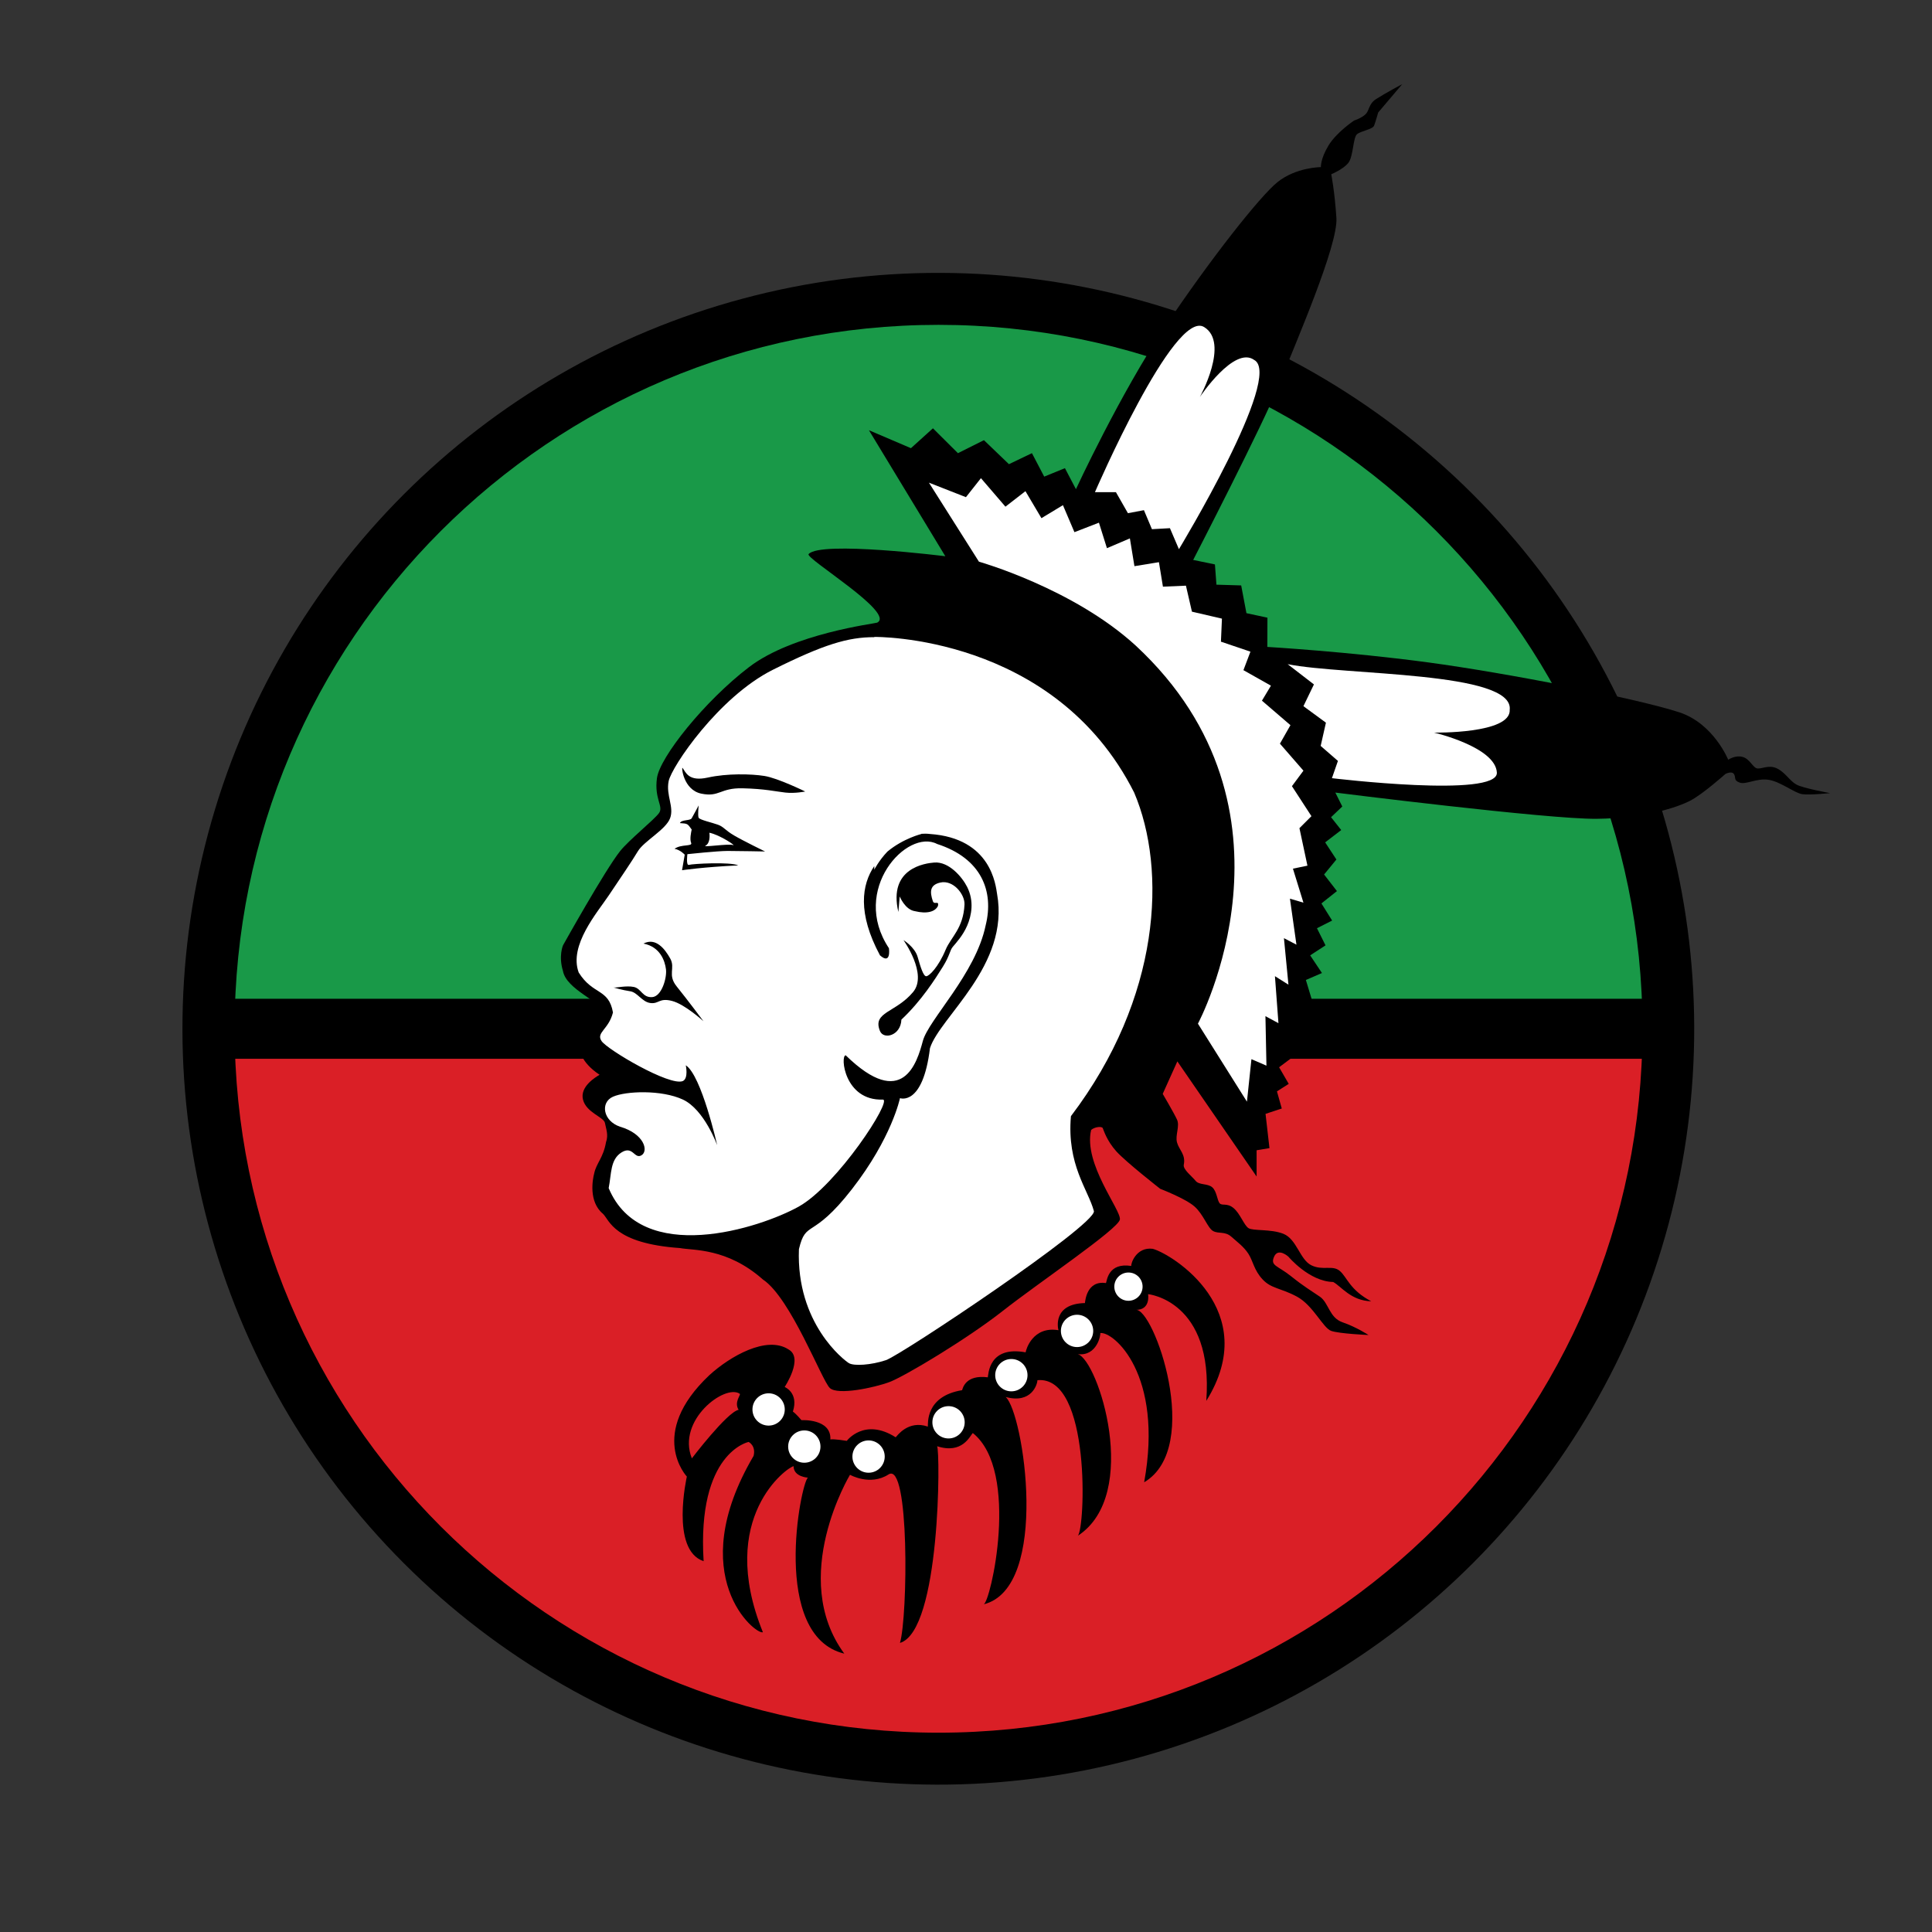<?xml version="1.0" encoding="iso-8859-1"?>
<!-- Generator: Adobe Illustrator 25.0.1, SVG Export Plug-In . SVG Version: 6.00 Build 0)  -->
<svg version="1.1" id="Layer_1" xmlns="http://www.w3.org/2000/svg" xmlns:xlink="http://www.w3.org/1999/xlink" x="0px" y="0px"
	 viewBox="0 0 512 512" style="enable-background:new 0 0 512 512;" xml:space="preserve">
<rect x="0" y="0" width="512" height="512" fill="#333333" stroke="none"/>
<g id="green">
</g>
<g id="red">
</g>
<g id="black">
</g>
<g id="white">
</g>
<g id="blk_insert">
	<g>
		<g>
			
				<ellipse transform="matrix(0.707 -0.707 0.707 0.707 -119.934 255.727)" cx="248.723" cy="272.636" rx="200.344" ry="200.344"/>
		</g>
		<g>
			
				<ellipse transform="matrix(0.707 -0.707 0.707 0.707 -119.93 255.726)" style="fill:none;" cx="248.723" cy="272.632" rx="183.488" ry="183.487"/>
		</g>
		<g>
			<path style="fill:#F47937;stroke:#000000;stroke-width:2.04;" d="M435.27,272.632"/>
		</g>
		<g>
			<path style="fill:#F47937;stroke:#000000;stroke-width:2.04;" d="M62.178,272.632"/>
		</g>
		<g>
			<path style="fill:#DA1F26;" d="M248.723,459.181c103.025,0,186.545-83.52,186.545-186.545
				H62.177C62.177,375.661,145.699,459.181,248.723,459.181z"/>
		</g>
		<g>
			<path style="fill:#199948;" d="M248.723,86.088c103.027,0,186.55,83.522,186.55,186.548
				H62.174C62.174,169.61,145.697,86.088,248.723,86.088z"/>
		</g>
		<g>
			<g>
				<rect x="54.844" y="264.686" width="385.582" height="15.9"/>
			</g>
		</g>
		<g>
			<path d="M158.894,284.826c-5.203-3.453-5.487-6.954-5.156-7.805
				c1.892-1.987,4.825-7.096,5.203-9.366c0.378-2.27-8.845-5.393-9.744-10.312
				c-1.23-3.974,0-6.812,0-6.812s11.119-19.927,15.137-24.975
				c2.332-2.932,8.968-8.259,10.292-10.056s-1.287-3.693-0.53-9.275
				c0.757-5.582,12.636-20.438,24.381-29.416
				c11.745-8.977,33.445-11.537,33.973-11.801
				c5.029-2.506-19.11-17.029-18.164-18.164
				c3.122-3.595,36.235,0.567,36.235,0.567l-20.246-33.395l11.133,4.757
				l5.83-5.267l6.626,6.592l6.89-3.446l6.626,6.36l6.095-2.915l3.253,6.217
				l5.492-2.241l2.916,5.565c0,0,11.647-25.178,23.616-43.058
				c11.967-17.881,25.218-34.651,29.801-38.316
				c4.967-3.973,11.495-3.973,11.495-3.973s-0.143-2.128,1.986-5.676
				c2.129-3.547,6.812-6.67,6.812-6.67s1.939-0.615,3.028-1.655
				c1.087-1.041,0.781-2.721,2.79-4.021c2.411-1.561,6.953-3.974,6.953-3.974
				l-6.385,7.522c0,0-0.71,2.554-1.09,3.5c-0.391,0.982-3.5,1.372-4.54,2.271
				c-1.04,0.899-0.946,5.866-2.27,7.568c-1.325,1.703-4.54,3.027-4.54,3.027
				s0.899,4.4,1.371,11.59c0.472,7.19-10.691,32.829-14.995,43.661
				c-4.304,10.832-22.961,46.954-22.961,46.954l5.764,1.193l0.397,5.366l6.559,0.199
				l1.391,7.354l5.565,1.193l-0.026,7.751c0,0,21.711,1.277,42.713,4.115
				c21.003,2.838,55.061,9.508,66.415,13.198
				c9.132,2.969,13.007,12.583,13.007,12.583s1.845-1.277,3.784-0.757
				c1.939,0.52,2.649,2.696,3.784,3.027c1.135,0.332,3.074-1.04,5.298,0
				c2.224,1.041,3.405,3.311,5.203,4.305C477.859,208.905,485,210.182,485,210.182
				s-5.345,0.568-7.379,0.284c-2.034-0.284-5.865-3.406-9.034-3.831
				c-3.171-0.426-5.866,1.371-7.57,0.756c-1.702-0.614-0.899-1.372-1.514-2.27
				c-0.613-0.899-2.269,0-2.269,0s-5.914,5.298-9.271,7.048
				c-3.359,1.751-11.922,4.683-24.835,4.825c-12.913,0.142-69.252-6.954-69.252-6.954
				l1.845,3.69l-2.98,2.838l2.697,3.405l-4.258,3.264l2.98,4.541l-3.264,3.974
				l3.407,4.399l-4.116,3.264l2.839,4.541l-4.02,2.034l2.268,4.541l-4.067,2.649
				l3.123,4.683l-4.259,1.845l1.845,6.102l-3.593,1.088l1.891,5.44l-4.542,2.129
				l2.034,4.824l-4.73,3.548l2.554,4.399l-3.123,1.987l1.278,4.541l-4.304,1.419
				l1.04,9.082l-3.407,0.567v6.954l-21.003-30.511l-3.877,8.609
				c0,0,2.98,5.061,3.784,6.811c0.803,1.751-0.522,4.115,0,6.055
				c0.52,1.939,2.365,3.216,1.797,5.913c-0.261,1.244,2.177,3.074,3.123,4.258
				c0.946,1.182,3.169,0.662,4.399,1.703c1.23,1.041,1.324,3.501,1.986,4.258
				c0.663,0.756,1.939-0.19,3.691,1.276c1.75,1.467,2.744,4.495,3.926,5.298
				c1.183,0.804,5.936,0.18,9.271,1.514c3.548,1.419,4.352,6.812,7.379,8.326
				c3.028,1.514,5.63-0.141,7.57,1.514c1.938,1.655,2.647,5.06,8.324,8.042
				c-5.393-0.143-7.945-3.974-10.074-5.11c-6.387-0.141-11.874-6.716-11.874-6.716
				s-2.696-2.461-3.784,0c-1.087,2.46,0.899,2.317,4.446,5.155
				c3.55,2.838,5.252,3.784,7.664,5.441c2.411,1.655,2.46,5.581,6.054,6.811
				c3.596,1.23,6.858,3.359,6.858,3.359s-7.709-0.332-9.885-1.087
				c-2.177-0.758-4.778-6.765-9.084-9.082c-4.304-2.318-6.764-2.082-9.082-4.542
				c-2.318-2.461-2.553-4.919-3.784-6.812c-1.23-1.891-2.885-3.074-4.54-4.54
				c-1.655-1.467-3.31-0.71-4.778-1.467c-1.467-0.758-2.554-4.399-4.967-6.528
				c-2.411-2.129-9.082-4.683-9.082-4.683s-9.082-7.095-11.637-9.933
				c-2.554-2.839-3.359-5.63-3.595-6.15c-0.238-0.52-2.081-0.378-3.075,0.473
				c-2.129,8.941,7.994,21.24,7.615,23.746
				c-0.379,2.508-21.664,16.84-31.03,24.219
				c-9.365,7.38-26.111,17.408-30.085,18.874c-3.973,1.467-13.623,3.548-15.752,1.562
				c-2.128-1.988-10.359-23.888-17.738-28.76
				c-9.508-8.421-18.496-7.663-21.949-8.326
				c-17.644-1.23-18.684-7.425-20.434-9.082c-3.879-3.217-2.744-9.177-2.318-10.737
				c0.568-2.696,2.413-4.115,3.122-8.231c0.71-1.987,0-3.547-0.283-5.109
				c-0.284-1.561-4.967-2.744-5.818-6.196
				C153.643,287.948,157.854,285.441,158.894,284.826z"/>
		</g>
		<g>
			<path d="M305.486,330.946c-4.447-0.567-5.866,4.068-5.677,4.542
				c-6.149-0.947-6.433,3.877-6.717,4.54c-5.109-0.756-5.487,4.73-5.581,5.298
				c-8.515,0.189-7.191,6.622-7.002,7.191c-6.812-1.135-8.608,5.109-8.705,5.865
				c-9.838-1.797-9.838,5.865-10.028,6.623c-5.866-0.758-6.622,2.838-6.811,3.407
				c-9.839,1.607-8.987,8.986-9.082,9.649c-5.203-1.797-8.136,2.46-8.515,2.838
				c-8.325-5.298-12.961,0.946-12.961,0.946s-3.406-0.567-4.352-0.377
				c0.284-5.584-7.663-5.11-7.663-5.11s-1.419-1.702-2.271-2.27
				c1.609-5.014-2.176-6.528-2.176-6.528s5.109-7.663,1.04-9.933
				c-5.771-3.786-15.515,1.797-21.003,6.812
				c-16.556,15.61-5.96,26.868-5.96,26.868s-4.447,19.489,4.446,22.42
				c-1.797-28.853,11.921-31.597,11.921-31.597s1.987,0.946,1.325,3.689
				c-18.827,31.976,0.662,47.586,2.46,46.735
				c-12.393-30.557,6.717-43.897,8.136-43.991c0,2.838,3.785,3.028,3.785,3.028
				c-1.893,1.512-9.934,41.911,9.65,46.64
				c-14.853-20.245,1.513-47.398,1.513-47.398s5.349,3.042,10.218-0.095
				c5.581-3.595,5.108,37.558,3.027,44.654
				c10.785-3.216,10.691-50.898,9.839-52.128c6.716,2.177,8.704-2.744,9.46-3.5
				c12.677,10.123,4.636,45.316,2.838,45.411
				c17.787-4.352,10.596-50.898,5.866-54.966c6.906,1.891,8.42-3.407,8.42-4.447
				c14.285-1.323,12.677,39.546,10.691,41.248c16.84-10.973,5.393-46.64,0-48.154
				c5.109,0.663,6.149-5.203,5.961-5.581c3.498-0.472,16.84,10.879,11.635,39.544
				c15.706-9.272,2.461-46.451-2.27-45.695c4.068,0.095,3.31-4.161,3.31-4.161
				s17.41,1.703,15.422,28.287C334.624,347.314,310.688,332.366,305.486,330.946z
				 M195.743,373.615c-3.028,0.567-12.393,12.866-12.393,12.866
				c-4.068-10.124,8.798-19.773,12.677-17.125
				C196.5,369.545,194.419,371.533,195.743,373.615z"/>
		</g>
		<g>
			<path style="fill:#FFFFFF;" d="M290.168,130.433c0,0,20.995-48.678,28.94-43.759
				c6.812,4.163-1.135,18.543-1.135,18.543s9.082-13.623,14.38-9.839
				c7.947,4.163-19.925,50.161-19.925,50.161l-2.385-5.565l-4.77,0.265
				l-2.12-5.035l-4.24,0.795l-3.18-5.565H290.168z"/>
		</g>
		<g>
			<path style="fill:#FFFFFF;" d="M341.248,176.013c15.138,3.028,59.978,1.861,58.843,12.078
				c0.379,6.433-20.055,6.055-20.055,6.055s16.271,3.784,16.65,10.596
				c0.379,6.811-43.712,1.481-43.712,1.481l1.59-4.571l-4.571-3.975l1.391-6.161
				l-5.963-4.373l2.783-5.764L341.248,176.013z"/>
		</g>
		<g>
			<path style="fill:#FFFFFF;" d="M259.428,148.85l-13.25-20.935l9.805,3.842l3.975-5.035
				l6.493,7.553l5.3-4.108l4.241,7.155l5.697-3.445l3.048,7.155l6.492-2.518
				l2.12,6.758l6.082-2.592l1.206,7.362l6.492-1.06l1.061,6.493l6.095-0.266
				l1.59,6.89l7.95,1.845l-0.265,6.106l7.818,2.65l-1.855,4.903l7.289,4.108
				l-2.385,3.975l7.553,6.492l-2.783,4.903l6.227,7.155l-3.047,4.108l5.168,7.95
				l-3.18,3.18l2.12,9.938l-3.843,0.795l2.783,9.01l-3.578-1.06l1.723,12.19
				l-3.313-1.723l1.193,12.323l-3.578-2.252l0.928,12.455l-3.446-1.856
				l0.266,13.118l-3.975-1.722l-1.193,11.262l-12.986-20.67
				c0,0,30.405-56.701-16.52-100.22C284.339,155.873,259.428,148.85,259.428,148.85z"
				/>
		</g>
		<g>
			<path style="fill:#FFFFFF;" d="M283.808,295.796c23.841-31.409,25.462-65.321,16.757-85.756
				c-21.19-42.005-68.873-41.248-68.873-41.248v0.066
				c-6.907-0.016-13.404,1.906-26.868,8.637
				c-14.38,7.19-26.868,25.733-27.625,29.517
				c-0.757,3.784,1.513,6.811,0.378,9.839c-1.135,3.027-6.927,6.067-8.517,8.717
				c-1.59,2.651-4.576,7.025-7.685,11.66
				c-3.109,4.636-10.665,13.302-8.016,20.492c3.784,6.055,7.946,4.163,9.082,10.596
				c-1.136,4.541-4.541,5.298-3.028,7.569
				c1.514,2.27,18.164,12.109,21.57,10.595c1.514-0.757,0.757-4.162,0.757-4.162
				c4.163,2.648,8.325,21.191,8.325,21.191s-3.405-9.46-9.082-12.109
				c-5.676-2.649-15.137-2.271-18.542-0.757c-3.406,1.513-2.649,6.433,1.892,7.947
				c6.433,1.892,7.568,6.433,5.676,7.568c-1.892,1.136-2.27-2.649-5.298-0.757
				c-3.027,1.893-2.649,5.677-3.406,9.461c8.704,20.812,40.113,10.595,50.331,4.919
				c10.218-5.676,24.976-28.381,22.327-28.381
				c-10.217,0.378-11.353-11.731-9.839-11.731
				c15.137,14.758,18.921,1.892,20.435-3.784
				c1.514-5.677,14.001-17.786,16.65-30.653
				c2.271-9.082-1.135-17.785-12.866-21.57
				c-7.947-4.162-23.084,12.11-12.764,27.625c0,0,0.654,4.541-2.373,1.892
				c-6.025-11.235-4.827-18.749-1.514-23.673v0.967c0,0,1.201-2.396,3.475-4.787
				c4.212-3.508,9.013-4.673,9.013-4.673s-0.001-0.018-0.003-0.046
				c0.73-0.056,1.486-0.049,2.274,0.046c16.272,1.135,17.407,13.623,17.786,15.893
				c3.406,18.921-15.137,32.544-17.786,40.87
				c-1.892,15.515-7.947,13.244-7.947,13.244s-2.137,10.495-12.733,24.118
				c-10.596,13.624-12.153,7.953-14.045,15.9
				c-0.757,19.678,11.925,29.415,13.25,30.211
				c1.325,0.795,5.83,0.53,9.806-0.795c3.975-1.326,55.499-35.701,55.122-39.485
				C288.389,315.295,282.673,308.662,283.808,295.796z"/>
		</g>
		<g>
			<path style="fill:#FFFFFF;" d="M203.69,377.799c2.365,0,4.282-1.916,4.282-4.279
				c0-2.366-1.917-4.281-4.282-4.281c-2.364,0-4.281,1.915-4.281,4.281
				C199.409,375.883,201.325,377.799,203.69,377.799z"/>
		</g>
		<g>
			<path style="fill:#FFFFFF;" d="M213.151,387.639c2.364,0,4.282-1.918,4.282-4.281
				c0-2.365-1.918-4.281-4.282-4.281c-2.365,0-4.282,1.916-4.282,4.281
				C208.869,385.722,210.786,387.639,213.151,387.639z"/>
		</g>
		<g>
			<path style="fill:#FFFFFF;" d="M230.18,390.288c2.364,0,4.281-1.918,4.281-4.281
				c0-2.365-1.917-4.282-4.281-4.282c-2.365,0-4.282,1.918-4.282,4.282
				C225.898,388.371,227.815,390.288,230.18,390.288z"/>
		</g>
		<g>
			<path style="fill:#FFFFFF;" d="M251.371,381.206c2.365,0,4.282-1.916,4.282-4.281
				c0-2.365-1.917-4.281-4.282-4.281c-2.364,0-4.281,1.916-4.281,4.281
				C247.09,379.29,249.007,381.206,251.371,381.206z"/>
		</g>
		<g>
			<path style="fill:#FFFFFF;" d="M268.021,368.717c2.365,0,4.281-1.916,4.281-4.279
				c0-2.366-1.916-4.283-4.281-4.283c-2.364,0-4.281,1.916-4.281,4.283
				C263.74,366.801,265.657,368.717,268.021,368.717z"/>
		</g>
		<g>
			<path style="fill:#FFFFFF;" d="M285.429,356.988c2.365,0,4.282-1.918,4.282-4.281
				c0-2.365-1.918-4.283-4.282-4.283c-2.363,0-4.281,1.918-4.281,4.283
				C281.148,355.07,283.066,356.988,285.429,356.988z"/>
		</g>
		<g>
			<path style="fill:#FFFFFF;" d="M299.053,344.721c2.068,0,3.745-1.677,3.745-3.747
				c0-2.068-1.677-3.745-3.745-3.745c-2.07,0-3.747,1.677-3.747,3.745
				C295.307,343.044,296.984,344.721,299.053,344.721z"/>
		</g>
		<g>
			<path d="M180.89,203.512c-0.361-0.481,0.142,5.818,4.967,6.812
				c4.824,0.993,4.966-1.561,10.927-1.419c5.96,0.142,8.798,0.852,11.353,1.135
				c2.554,0.284,5.251-0.283,5.251-0.283s-7.238-3.548-10.786-4.116
				c-3.547-0.567-9.934-0.71-15.042,0.425
				C182.451,207.202,181.741,204.648,180.89,203.512z"/>
		</g>
		<g>
			<path d="M182.593,229.198c-0.852,0.284-0.425-2.838-0.425-2.838
				s7.946-0.851,10.643-0.851c2.696,0,9.934,0.141,9.934,0.141
				s-5.818-2.838-8.231-4.257c-2.412-1.419-2.696-2.27-4.257-2.838
				c-1.561-0.568-4.825-1.277-5.109-1.845c-0.284-0.567,0-3.264,0-3.264
				s-1.419,2.696-1.845,3.406c-0.426,0.71-2.696,0.284-3.122,1.277
				c2.128,0.142,1.987,0.142,3.122,1.703c-0.142,0.71-0.568,2.555-0.142,3.548
				c0.425,0.993-2.696,0.284-4.399,1.561c1.561,0.284,2.696,1.561,2.696,1.561
				l-0.71,4.116c0,0,5.676-0.852,14.9-1.277
				C193.52,228.346,183.444,228.913,182.593,229.198z M186.992,224.089
				c1.135-0.567,1.135-2.554,0.993-3.406c2.838,0.568,7.379,3.689,6.244,3.264
				C193.094,223.522,185.857,224.657,186.992,224.089z"/>
		</g>
		<g>
			<path d="M162.583,261.695c0.568,0.142,3.406-0.567,5.393-0.141
				c1.987,0.426,2.271,2.838,4.825,2.696c2.554-0.141,3.974-5.109,3.689-7.379
				c-0.283-2.271-1.561-5.96-5.96-6.812c3.264-1.703,5.677,1.419,7.095,3.974
				c1.419,2.554-0.81,4.268,1.703,7.38c2.98,3.689,7.095,9.223,7.095,9.223
				s-4.967-4.54-8.372-5.392c-3.406-0.852-3.406,0.852-5.677,0.568
				c-2.27-0.284-3.405-2.839-5.392-3.122
				C164.996,262.404,162.583,261.695,162.583,261.695z"/>
		</g>
		<g>
			<path d="M239.427,249.136c0,0,6.498,9.032,2.554,13.765
				c-4.612,5.534-10.865,5.239-8.775,10.336c0.97,2.365,5.511,1.23,5.676-3.028
				c5.369-5.037,9.082-10.974,10.975-14.001c1.892-3.028,1.821-4.305,2.648-5.298
				c0.828-0.994,2.673-2.957,3.808-5.606c1.136-2.649,1.916-6.457-0.023-10.289
				c-1.302-2.571-4.801-6.741-8.704-6.433c-2.294,0.181-12.275,1.395-9.508,13.103
				c0.283-3.146,0.355-4.116,0.355-4.116s1.395,3.525,4.044,3.903
				c3.192,0.78,5.393,0.141,6.102-1.419c0.284-1.561-0.993-0.118-1.371-1.254
				c-0.821-2.46-0.828-4.289,2.01-4.919c3.406-0.757,6.506,3.145,6.386,5.818
				c-0.284,6.315-3.625,8.694-4.99,11.968c-1.964,4.706-4.4,7.048-5.156,7.048
				c-0.757,0-1.514-2.46-2.271-5.109C242.431,250.957,239.427,249.136,239.427,249.136
				z"/>
		</g>
	</g>
</g>
</svg>
